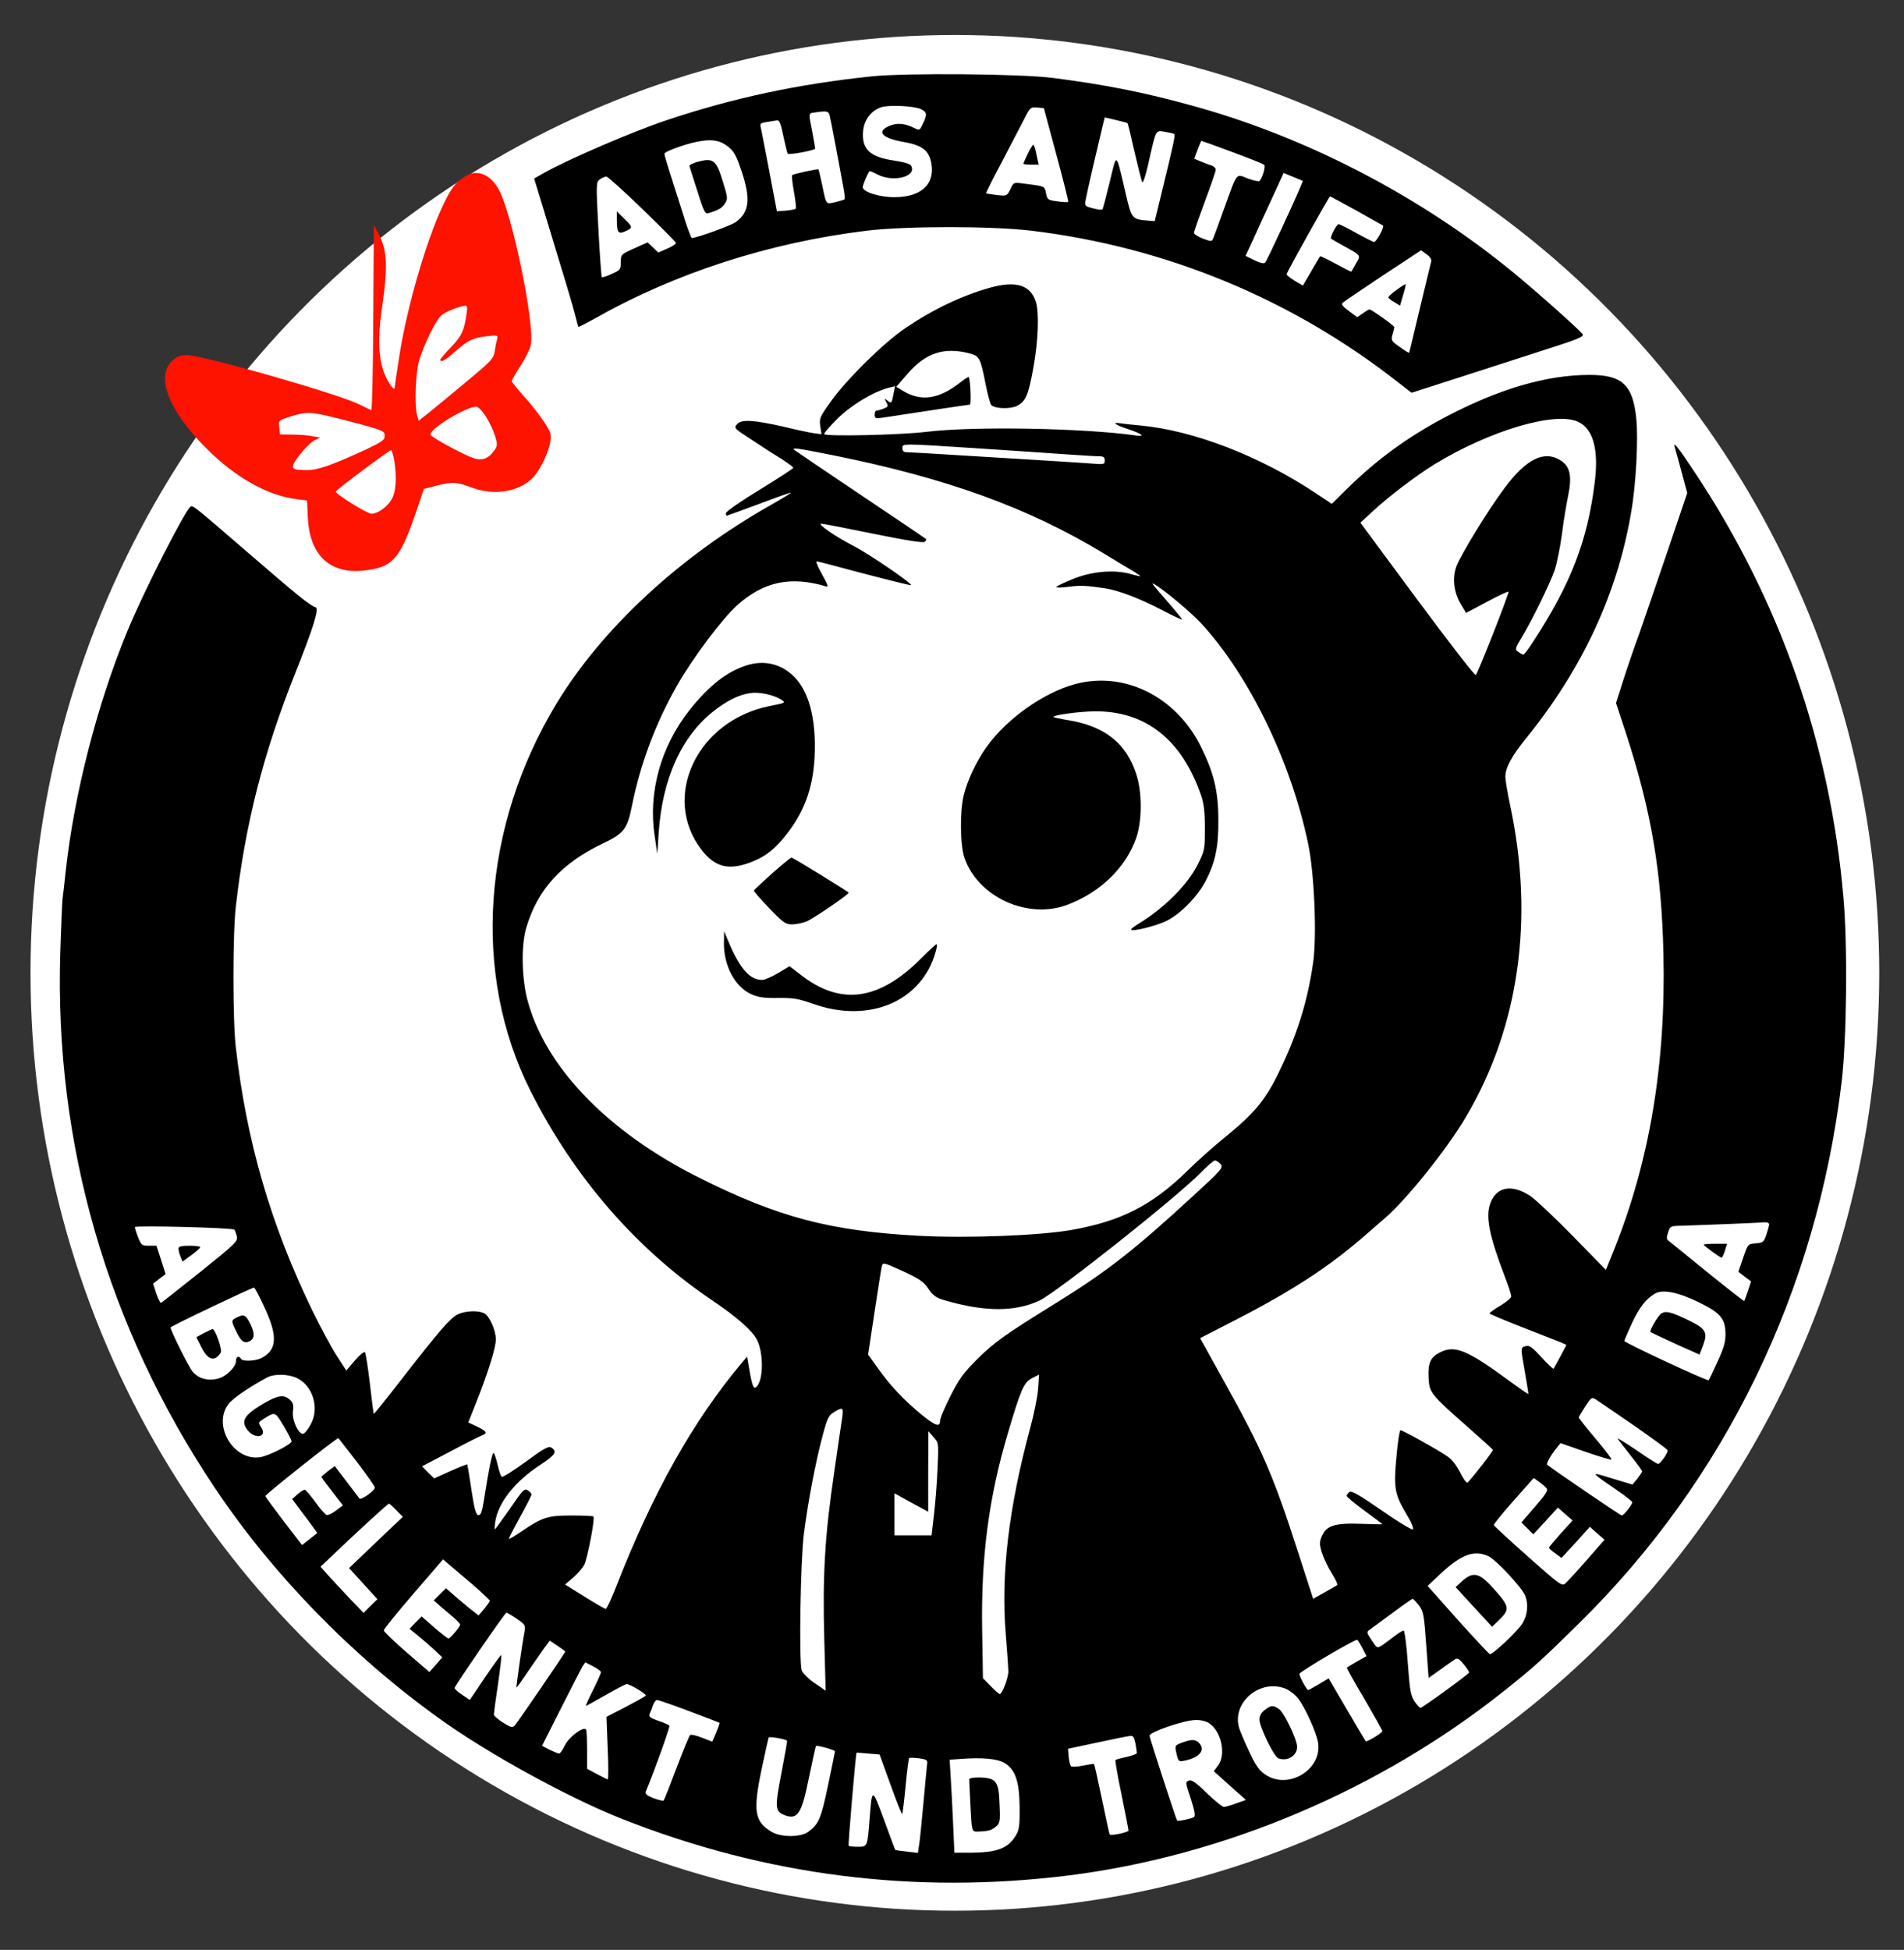 <?xml version="1.0" encoding="UTF-8" standalone="no"?>
<!DOCTYPE svg PUBLIC "-//W3C//DTD SVG 1.1//EN" "http://www.w3.org/Graphics/SVG/1.1/DTD/svg11.dtd">
<svg width="100%" height="100%" viewBox="0 0 960 983" version="1.1" xmlns="http://www.w3.org/2000/svg" xmlns:xlink="http://www.w3.org/1999/xlink" xml:space="preserve" xmlns:serif="http://www.serif.com/" style="fill-rule:evenodd;clip-rule:evenodd;stroke-linejoin:round;stroke-miterlimit:2;">
    <rect x="0" y="0" width="960" height="983" fill="#333333" stroke="none"/>
    <g transform="matrix(0.1,0,0,-0.1,0,983)">
        <g transform="matrix(10.027,0,0,-10.172,-45.535,9833.04)">
            <circle cx="484.695" cy="482.448" r="464.812" style="fill:white;"/>
        </g>
        <g transform="matrix(1,0,0,1,0.068,0)">
            <path d="M4395,9445C4028,9407 3695,9336 3361,9224C3187,9166 2868,9028 2744,8959L2693,8930L2752,8737C2859,8386 2883,8306 2899,8245C2907,8212 2915,8184 2916,8182C2917,8180 2953,8199 2997,8223C3404,8454 3878,8607 4370,8667C4570,8691 4998,8691 5200,8667C5878,8585 6511,8324 7046,7905L7117,7850L7316,7914C7426,7949 7622,8013 7753,8055C7957,8120 7990,8133 7979,8146C7952,8179 7700,8402 7591,8488C7128,8859 6564,9147 6005,9299C5765,9365 5573,9403 5310,9437C5146,9458 4566,9463 4395,9445ZM4643,9280C4674,9265 4676,9253 4653,9206C4638,9173 4636,9172 4611,9184C4564,9208 4524,9212 4486,9196C4416,9167 4445,9134 4557,9114C4656,9097 4690,9067 4698,8991C4707,8894 4638,8837 4512,8836C4437,8835 4350,8862 4350,8886C4350,8898 4374,8955 4384,8967C4386,8969 4404,8961 4425,8950C4508,8908 4628,8942 4592,8997C4588,9004 4551,9014 4511,9020C4385,9038 4343,9078 4352,9172C4358,9228 4394,9274 4445,9290C4485,9302 4608,9296 4643,9280ZM5326,9051C5361,8922 5388,8815 5386,8812C5383,8810 5359,8811 5331,8815C5283,8821 5280,8824 5274,8856C5267,8892 5270,8891 5158,8905C5111,8911 5110,8911 5094,8876C5077,8842 5076,8841 5026,8847C4998,8850 4974,8854 4972,8855C4970,8857 5005,8927 5050,9011C5094,9096 5145,9193 5163,9228C5193,9288 5196,9291 5229,9288L5263,9285L5326,9051ZM4183,9248C4189,9227 4225,9033 4252,8887C4258,8855 4261,8827 4258,8825C4256,8823 4235,8817 4212,8811C4162,8800 4167,8795 4145,8899C4136,8940 4128,8975 4127,8976C4123,8980 3999,8953 3994,8947C3991,8944 3995,8907 4003,8863C4011,8820 4015,8782 4012,8778C4008,8774 3985,8770 3961,8768L3917,8765L3880,8960C3860,9067 3840,9167 3837,9182C3830,9207 3833,9210 3867,9215C3888,9219 3911,9222 3919,9223C3930,9225 3938,9202 3950,9142C3960,9097 3969,9057 3972,9055C3979,9048 4110,9072 4110,9081C4110,9085 4103,9124 4095,9167C4076,9265 4075,9258 4108,9263C4169,9272 4178,9270 4183,9248ZM5685,9209C5687,9207 5703,9142 5720,9065C5738,8988 5755,8919 5759,8912C5763,8905 5776,8944 5788,8997C5830,9182 5825,9173 5872,9166C5895,9162 5916,9157 5920,9155C5927,9151 5919,9113 5855,8850L5822,8715L5785,8718C5708,8724 5705,8728 5676,8853C5625,9070 5632,9065 5595,8912C5577,8839 5561,8777 5558,8774C5554,8771 5533,8774 5510,8780C5468,8791 5468,8792 5475,8828C5481,8863 5541,9120 5561,9202L5570,9238L5626,9225C5656,9218 5683,9211 5685,9209ZM3673,9089C3702,9066 3714,9042 3739,8967C3786,8827 3778,8759 3709,8710C3684,8692 3514,8631 3488,8630C3484,8630 3462,8690 3440,8763C3417,8835 3387,8929 3374,8970C3361,9011 3350,9049 3350,9055C3350,9067 3474,9111 3535,9119C3598,9129 3635,9120 3673,9089ZM6212,9064C6296,9033 6369,9004 6374,8999C6382,8992 6366,8936 6351,8918C6347,8914 6321,8919 6292,8930C6230,8954 6240,8966 6174,8784C6148,8713 6124,8645 6119,8633C6111,8611 6110,8611 6065,8627C6040,8637 6020,8650 6020,8656C6020,8663 6045,8734 6075,8815C6105,8895 6130,8967 6130,8975C6130,8982 6120,8992 6108,8996C6096,8999 6072,9009 6054,9016L6021,9030L6038,9075C6047,9100 6056,9120 6057,9120C6059,9120 6129,9095 6212,9064ZM6556,8886C6517,8794 6387,8514 6379,8506C6373,8500 6353,8504 6325,8518L6280,8540L6316,8617C6335,8660 6378,8754 6412,8827L6472,8958L6521,8938L6569,8918L6556,8886ZM3238,8777C3330,8688 3406,8611 3408,8606C3410,8601 3391,8588 3365,8577L3319,8557L3292,8583L3265,8608L3198,8578C3131,8548 3130,8547 3130,8508C3130,8471 3127,8468 3084,8449C3059,8437 3036,8430 3034,8433C3032,8435 3024,8544 3017,8675C3005,8907 3005,8913 3025,8926C3036,8934 3050,8940 3057,8940C3064,8940 3145,8867 3238,8777ZM6838,8769C6908,8730 6968,8696 6973,8693C6982,8688 6940,8610 6928,8610C6924,8610 6884,8630 6839,8655C6794,8680 6754,8700 6749,8700C6739,8700 6704,8632 6711,8627C6713,8625 6742,8608 6775,8590C6864,8541 6862,8544 6837,8502C6826,8482 6815,8463 6814,8461C6812,8459 6777,8477 6735,8500C6693,8523 6657,8540 6656,8538C6654,8536 6634,8502 6611,8462L6569,8390L6527,8415C6504,8429 6486,8444 6487,8448C6490,8461 6701,8840 6706,8840C6708,8840 6767,8808 6838,8769ZM7216,8512C7210,8490 7158,8271 7129,8150C7117,8098 7106,8054 7105,8052C7103,8050 7082,8063 7057,8081C7015,8111 7013,8114 7021,8144C7026,8161 7030,8178 7030,8181C7030,8188 6915,8270 6905,8270C6901,8270 6886,8261 6871,8250L6843,8231L6801,8262C6771,8284 6762,8296 6769,8303C6775,8309 6867,8371 6972,8441L7165,8568L7193,8548C7210,8536 7219,8522 7216,8512Z" style="fill-rule:nonzero;"/>
        </g>
        <path d="M5182,9055C5170,9030 5160,9007 5160,9005C5160,9002 5177,9000 5198,9000L5237,9000L5226,9050C5221,9078 5213,9100 5210,9100C5207,9100 5194,9080 5182,9055Z" style="fill-rule:nonzero;"/>
        <path d="M3520,9015C3495,9008 3476,8999 3476,8994C3477,8989 3495,8932 3516,8867C3550,8759 3555,8750 3574,8756C3625,8772 3640,8781 3655,8804C3670,8827 3670,8834 3645,8913C3612,9023 3597,9035 3520,9015Z" style="fill-rule:nonzero;"/>
        <g transform="matrix(1.038,-0.29,0.278,0.993,-1221.44,-7061.81)">
            <path d="M3520,9015C3495,9008 3476,8999 3476,8994C3477,8989 3495,8932 3516,8867C3550,8759 3555,8750 3574,8756C3625,8772 3640,8781 3655,8804C3670,8827 3670,8834 3645,8913C3612,9023 3597,9035 3520,9015Z" style="fill-rule:nonzero;"/>
        </g>
        <path d="M3110,8723C3110,8659 3117,8649 3148,8662C3192,8681 3192,8684 3150,8725L3110,8764L3110,8723Z" style="fill-rule:nonzero;"/>
        <path d="M7042,8369C7019,8352 7000,8335 7000,8331C7000,8327 7013,8316 7030,8307L7059,8289L7074,8341C7083,8370 7089,8395 7087,8397C7085,8398 7065,8386 7042,8369Z" style="fill-rule:nonzero;"/>
        <path d="M2345,8941C2297,8911 2273,8880 2230,8787C2148,8613 2052,8279 2015,8045C2001,7957 1990,7881 1990,7876C1990,7856 1960,7895 1940,7942C1910,8013 1904,8120 1923,8255C1957,8489 1954,8567 1907,8654L1885,8695L1882,8227C1881,7969 1876,7760 1872,7762C1868,7764 1840,7777 1810,7792C1702,7845 1022,8040 943,8040C910,8040 893,8033 870,8013C782,7934 849,7761 1040,7570C1189,7421 1351,7331 1499,7313L1548,7307L1552,7221C1561,7034 1660,6938 1827,6953C1980,6968 2016,7008 2100,7255L2137,7365L2206,7383C2283,7402 2301,7401 2382,7371C2498,7328 2629,7353 2695,7431C2730,7474 2767,7553 2775,7605C2781,7640 2777,7652 2742,7705C2720,7738 2675,7796 2641,7833C2608,7870 2580,7904 2580,7909C2580,7913 2600,7948 2626,7988C2651,8027 2674,8075 2677,8094C2695,8209 2580,8762 2513,8878C2470,8953 2404,8978 2345,8941ZM2353,8253C2341,8164 2328,8136 2274,8080C2244,8049 2220,8020 2220,8017C2220,8000 2246,8014 2293,8056C2358,8114 2382,8126 2453,8135C2507,8141 2511,8140 2507,8123C2504,8113 2498,8086 2495,8062C2488,8021 2480,8012 2341,7897C2261,7830 2176,7760 2153,7742L2111,7709L2103,7737C2089,7789 2095,7952 2114,8015C2138,8094 2196,8213 2224,8239C2244,8258 2314,8286 2347,8289C2355,8290 2357,8278 2353,8253ZM2450,7730C2467,7703 2488,7659 2496,7633C2508,7592 2508,7584 2495,7563C2466,7520 2434,7506 2392,7519C2344,7533 2170,7628 2170,7639C2170,7671 2349,7779 2401,7780C2411,7780 2432,7758 2450,7730ZM1641,7736C1677,7728 1759,7707 1823,7690C1931,7660 1940,7656 1940,7633C1940,7612 1927,7603 1843,7563C1671,7484 1603,7460 1547,7460C1463,7460 1459,7469 1511,7537C1536,7569 1569,7602 1585,7610L1615,7624L1575,7631C1553,7636 1507,7639 1474,7639L1412,7640L1408,7675C1404,7710 1404,7711 1464,7730C1538,7753 1556,7754 1641,7736ZM1987,7513C2002,7424 1997,7348 1973,7310C1950,7272 1903,7240 1873,7240C1851,7240 1689,7341 1693,7352C1696,7362 1962,7560 1971,7560C1975,7560 1982,7539 1987,7513Z" style="fill:rgb(254,18,0);fill-rule:nonzero;"/>
        <path d="M4993,8380C4850,8340 4705,8271 4565,8176C4455,8102 4266,7915 4187,7803C4133,7728 4130,7719 4136,7681L4142,7641L4104,7646C4082,7649 4016,7663 3955,7678C3801,7713 3739,7717 3717,7692C3699,7672 3701,7671 3787,7615C3835,7583 3903,7539 3938,7518C3972,7496 4000,7475 4000,7472C4000,7468 3923,7418 3830,7361C3736,7304 3660,7251 3660,7243C3660,7236 3662,7230 3664,7230C3666,7230 3739,7257 3826,7289C3913,7322 3986,7348 3987,7346C3989,7344 3944,7317 3888,7285C3426,7024 3037,6663 2807,6285C2430,5663 2379,4919 2674,4332C2895,3893 3210,3530 3599,3269C3713,3192 3793,3122 3816,3077C3849,3015 3850,2881 3818,2843C3801,2822 3794,2836 3780,2915L3767,2991L3743,2963C3494,2666 3294,2310 3107,1832C3083,1770 3059,1719 3054,1719C3049,1720 3001,1747 2947,1781L2849,1842L2890,1877C2912,1896 2938,1926 2946,1942C2962,1974 3001,2176 2992,2185C2989,2188 2939,2190 2881,2190C2762,2190 2734,2181 2630,2110C2596,2087 2567,2070 2566,2072C2564,2073 2589,2122 2621,2180C2653,2238 2679,2290 2680,2295C2680,2301 2672,2310 2661,2317C2644,2328 2635,2318 2571,2224C2531,2167 2497,2120 2495,2120C2493,2120 2494,2137 2497,2158C2512,2256 2597,2363 2728,2448C2800,2495 2811,2513 2779,2533C2766,2541 2740,2527 2651,2461C2589,2416 2535,2382 2530,2385C2525,2388 2516,2415 2509,2446C2502,2476 2493,2503 2489,2505C2482,2510 2465,2428 2439,2262C2430,2205 2423,2190 2411,2192C2400,2194 2391,2225 2377,2320C2367,2389 2357,2446 2356,2448C2354,2449 2316,2434 2271,2414L2189,2377L2158,2407L2128,2438L2271,2513C2350,2555 2423,2592 2433,2595C2459,2606 2454,2614 2406,2638L2361,2659L2402,2762C2463,2917 2500,3036 2500,3078C2500,3124 2468,3195 2442,3209C2412,3225 2345,3222 2308,3204C2270,3185 2217,3124 2025,2877C1949,2779 1886,2701 1885,2702C1883,2704 1874,2773 1865,2855C1855,2938 1844,3009 1840,3013C1836,3018 1813,2999 1789,2971L1746,2921L1696,2998C1669,3040 1614,3143 1574,3225C1365,3657 1243,4075 1189,4550C1173,4684 1173,5123 1189,5260C1236,5673 1327,6032 1490,6440C1579,6663 1610,6762 1592,6768C1563,6777 1492,6835 1263,7033C977,7280 973,7283 961,7276C934,7259 726,6851 645,6655C491,6285 373,5824 331,5435C325,5380 318,5317 315,5295C313,5273 308,5154 304,5030C274,4064 541,3140 1082,2331C1376,1891 1778,1479 2220,1163C2462,989 2869,766 3135,661C3862,374 4610,279 5385,375C6176,474 6965,810 7594,1314C7737,1428 7773,1461 7959,1644C8699,2371 9161,3324 9286,4380C9311,4594 9316,5063 9295,5300C9229,6077 8975,6802 8543,7452C8457,7582 8431,7613 8446,7569C8450,7556 8465,7500 8480,7445L8507,7345L8409,7055C8355,6896 8290,6707 8265,6635C8239,6564 8202,6456 8183,6396L8148,6286L8199,6131C8326,5739 8377,5441 8387,5025C8400,4467 8318,3976 8135,3522L8097,3428L7931,3598C7840,3691 7743,3782 7717,3800C7624,3862 7546,3848 7515,3766C7489,3699 7508,3602 7586,3398C7605,3349 7620,3302 7620,3295C7620,3287 7595,3266 7565,3248C7535,3230 7510,3212 7510,3209C7510,3206 7583,3175 7673,3140C7762,3105 7849,3071 7867,3064L7898,3050L7868,2993C7851,2961 7835,2933 7833,2930C7831,2928 7803,2953 7772,2988C7725,3039 7711,3049 7693,3044C7666,3036 7666,3042 7689,2910C7699,2852 7707,2804 7706,2803C7704,2801 7666,2828 7619,2862C7398,3025 7336,3051 7260,3012C7212,2988 7199,2958 7203,2882C7207,2809 7213,2801 7405,2632C7471,2574 7526,2524 7527,2521C7530,2516 7431,2389 7400,2356C7395,2351 7378,2374 7362,2407C7341,2447 7319,2475 7292,2492C7238,2528 7072,2620 7061,2620C7057,2620 7047,2560 7041,2487C7026,2329 7032,2297 7090,2199C7115,2159 7129,2125 7124,2120C7119,2116 7050,2157 6966,2216C6852,2295 6813,2317 6803,2308C6796,2302 6790,2294 6790,2289C6790,2284 6831,2250 6880,2214C6930,2178 6970,2147 6970,2146C6970,2145 6921,2146 6862,2148C6731,2153 6687,2139 6665,2086C6652,2056 6652,2046 6665,2003C6673,1977 6695,1930 6714,1900C6733,1870 6746,1842 6742,1839C6738,1836 6709,1819 6678,1802L6621,1770L6544,2008C6418,2398 6365,2520 6162,2884L6051,3084L6228,3175C6519,3325 6700,3443 6885,3604C6923,3638 6968,3676 6984,3690C7093,3784 7298,4040 7393,4202C7659,4654 7736,5197 7615,5766C7601,5832 7590,5899 7590,5915C7591,5961 7621,6017 7696,6110C7978,6458 8155,6838 8224,7246C8249,7386 8261,7617 8250,7721C8233,7890 8179,7940 8015,7940C7797,7940 7555,7869 7283,7725C7098,7627 6944,7515 6795,7369L6715,7290L6635,7343C6353,7531 6018,7660 5750,7685C5714,7688 5669,7693 5650,7696C5602,7703 5622,7688 5690,7666C5761,7642 5777,7627 5725,7635C5462,7672 4905,7682 4672,7653C4539,7637 4168,7629 4156,7641C4152,7644 4182,7679 4222,7719C4293,7789 4406,7857 4484,7876L4513,7883L4505,7844C4496,7796 4495,7794 4474,7811C4458,7824 4458,7823 4469,7802C4480,7782 4478,7779 4455,7770C4440,7764 4424,7760 4419,7760C4414,7760 4410,7751 4410,7739C4410,7721 4414,7719 4448,7724C4676,7759 4882,7790 4890,7790C4898,7790 4893,7918 4884,7929C4882,7931 4864,7919 4843,7903C4734,7817 4644,7804 4552,7860L4519,7880L4577,7947C4668,8051 4759,8081 4886,8049C4939,8035 4943,8028 4970,7891C4980,7840 4993,7793 4998,7788C5017,7769 5095,7767 5128,7784C5172,7807 5185,7837 5210,7975C5235,8110 5240,8257 5222,8311C5194,8394 5121,8415 4993,8380ZM7960,7702C8033,7666 8061,7563 8041,7401C8005,7105 7920,6886 7732,6598C7708,6560 7685,6530 7681,6530C7677,6530 7665,6536 7655,6544C7638,6556 7638,6560 7672,6616C7726,6705 7816,6890 7839,6957C7850,6989 7866,7069 7875,7135C7883,7201 7898,7290 7907,7333C7927,7430 7916,7481 7867,7510C7785,7561 7695,7516 7587,7371C7502,7258 7362,7028 7342,6972C7322,6913 7330,6845 7364,6787L7392,6740L7497,6796C7554,6827 7604,6850 7606,6847C7611,6842 7453,6440 7441,6427C7436,6423 7304,6594 7146,6807L6859,7195L6922,7253C7000,7326 7143,7434 7232,7489C7516,7662 7847,7759 7960,7702ZM4926,7570C5096,7559 5296,7545 5370,7540C5444,7535 5520,7530 5538,7530C5564,7530 5570,7526 5570,7509C5570,7488 5567,7488 5493,7494C5450,7497 5375,7502 5325,7505C5276,7508 5092,7519 4917,7530C4742,7541 4588,7550 4575,7550C4557,7550 4550,7555 4550,7570C4550,7595 4538,7595 4926,7570ZM4200,7535C4776,7419 5186,7270 5567,7039C5632,6999 5700,6958 5718,6948C5735,6937 5750,6927 5750,6925C5750,6924 5726,6929 5698,6937C5614,6960 5501,6949 5407,6910C5365,6893 5328,6875 5326,6871C5323,6867 5351,6867 5388,6872C5451,6880 5477,6878 5574,6864C5641,6853 5747,6813 5856,6756C5913,6726 5960,6704 5960,6707C5960,6710 5932,6744 5898,6784C5807,6888 5802,6895 5820,6885C5865,6860 6004,6744 6055,6689C6297,6427 6510,5990 6596,5575C6627,5427 6640,5113 6621,4978C6591,4771 6537,4603 6438,4404C6376,4280 6318,4212 6179,4099C6125,4056 6039,3979 5988,3929C5809,3753 5651,3673 5400,3629C5237,3601 4875,3587 4635,3600C4187,3624 3924,3693 3525,3893C3065,4123 2748,4451 2659,4790C2630,4901 2627,5067 2654,5155C2711,5347 2833,5480 3042,5579C3145,5628 3163,5651 3186,5766C3228,5977 3305,6183 3413,6373C3490,6509 3642,6712 3717,6779C3850,6898 3986,6927 4164,6874C4179,6869 4175,6880 4145,6934C4125,6970 4112,7000 4117,7000C4122,7000 4157,6991 4195,6981C4345,6940 4580,6880 4592,6880C4612,6880 4388,7034 4303,7078C4210,7126 4118,7190 4141,7190C4150,7190 4269,7167 4405,7139C4577,7104 4656,7092 4663,7099C4669,7105 4672,7111 4669,7113C4667,7115 4519,7215 4340,7335C4161,7455 4011,7557 4006,7561C3990,7575 4014,7572 4200,7535ZM6154,3962C6169,3944 6163,3936 6018,3803C5718,3527 5583,3422 5337,3269C5067,3102 5014,3064 4929,2980C4857,2908 4836,2879 4792,2792C4763,2735 4740,2680 4740,2670C4740,2633 4719,2640 4647,2698C4557,2772 4488,2845 4426,2933L4377,3001L4409,3213C4427,3330 4443,3435 4446,3446C4451,3467 4455,3466 4552,3422C4636,3383 4657,3369 4681,3333C4705,3298 4721,3287 4763,3275C4965,3216 5116,3216 5240,3273C5326,3313 5929,3791 6055,3919C6088,3953 6120,3980 6126,3980C6132,3980 6144,3972 6154,3962ZM8920,3658C8920,3651 8913,3627 8906,3605C8893,3568 8889,3565 8852,3562C8813,3559 8813,3559 8789,3489L8765,3419L8797,3394L8829,3370L8813,3322C8804,3296 8796,3273 8794,3271C8793,3270 8709,3335 8609,3416C8508,3498 8420,3570 8413,3575C8402,3583 8402,3592 8411,3618C8422,3650 8423,3650 8488,3651C8559,3653 8860,3665 8898,3668C8910,3669 8920,3664 8920,3658ZM1181,3631C1185,3628 1190,3613 1194,3598C1200,3572 1188,3561 1010,3418C905,3334 816,3264 812,3262C808,3261 797,3282 788,3309L772,3359L803,3383L835,3407L812,3479L789,3550L751,3550C715,3550 712,3553 696,3593C687,3616 680,3639 680,3644C680,3653 1172,3641 1181,3631ZM1334,3238C1401,3094 1397,3025 1319,2984C1287,2968 1224,2965 1215,2980C1205,2997 1190,2991 1190,2971C1190,2939 1142,2891 1099,2880C1051,2867 1003,2879 973,2913C954,2933 860,3122 860,3138C860,3144 1263,3336 1281,3339C1284,3340 1308,3294 1334,3238ZM8561,3267C8675,3212 8700,3183 8700,3102C8700,3065 8690,3030 8659,2964C8637,2915 8617,2874 8615,2872C8609,2866 8190,3061 8190,3070C8190,3074 8208,3115 8229,3161C8266,3240 8299,3282 8345,3309C8383,3331 8460,3316 8561,3267ZM1497,2883C1577,2845 1612,2732 1567,2650C1554,2625 1537,2604 1529,2602C1505,2598 1471,2671 1477,2716C1481,2747 1478,2759 1461,2774C1430,2802 1399,2797 1318,2748C1231,2695 1214,2666 1247,2622C1283,2573 1350,2584 1317,2634C1302,2657 1302,2659 1323,2673C1389,2715 1385,2716 1430,2642C1452,2605 1470,2570 1470,2564C1470,2549 1356,2491 1312,2484C1178,2463 1070,2644 1152,2752C1175,2782 1259,2839 1349,2887C1385,2905 1455,2903 1497,2883ZM5234,2828C5231,2788 5213,2699 5194,2630C5086,2230 5046,1894 5071,1592C5078,1505 5084,1421 5084,1403C5084,1371 5053,1290 5041,1290C5037,1290 5016,1308 4995,1330L4956,1370L4952,1613C4946,1979 4985,2278 5080,2599C5146,2823 5162,2860 5201,2881C5220,2891 5236,2899 5238,2900C5239,2900 5237,2867 5234,2828ZM8238,2644C8330,2580 8406,2525 8408,2519C8412,2508 8372,2450 8360,2450C8355,2450 8306,2481 8250,2520C8194,2558 8152,2584 8156,2577C8161,2571 8190,2532 8222,2492C8254,2452 8280,2416 8280,2412C8279,2408 8268,2392 8255,2375L8231,2346L8128,2377C8014,2412 8014,2413 8152,2318C8195,2289 8230,2261 8230,2257C8230,2245 8187,2190 8177,2190C8171,2190 7825,2425 7801,2446C7795,2451 7817,2491 7845,2526L7868,2555L7994,2511C8064,2487 8123,2469 8125,2472C8128,2474 8092,2522 8045,2577C7998,2633 7960,2681 7960,2684C7960,2687 7975,2712 7993,2740C8024,2787 8026,2788 8048,2774C8061,2765 8147,2707 8238,2644ZM4247,2688C4243,2664 4225,2538 4206,2407C4159,2091 4147,1886 4156,1566L4163,1307L4106,1346C4073,1369 4047,1396 4042,1410C4028,1459 4036,1959 4053,2096C4073,2254 4112,2460 4148,2594C4171,2680 4178,2695 4205,2711C4248,2738 4253,2735 4247,2688ZM4727,2425C4724,2354 4716,2249 4709,2193L4697,2090L4510,2090L4510,2302L4595,2255L4680,2209L4680,2412L4681,2615L4707,2585C4733,2556 4733,2555 4727,2425ZM1799,2461C1849,2395 1890,2337 1890,2331C1890,2315 1819,2265 1812,2276C1808,2281 1779,2320 1746,2363L1688,2439L1654,2414C1635,2399 1620,2386 1620,2385C1620,2383 1644,2350 1674,2312L1729,2241L1694,2215C1675,2200 1653,2190 1646,2193C1639,2196 1613,2225 1589,2259C1565,2292 1541,2320 1536,2320C1532,2320 1515,2310 1500,2297L1473,2273L1517,2214C1542,2182 1570,2143 1581,2128L1600,2102L1561,2071L1523,2041L1432,2159C1382,2225 1339,2283 1338,2288C1336,2295 1695,2580 1706,2580C1707,2580 1748,2526 1799,2461ZM7798,2327C7807,2317 7794,2297 7740,2235L7671,2155L7731,2095L7793,2162L7855,2230L7892,2197L7929,2165L7870,2100C7838,2064 7811,2032 7810,2028C7810,2024 7824,2011 7842,1999L7873,1976L7945,2054L8016,2133L8053,2100L8090,2068L8001,1966C7952,1910 7903,1857 7893,1848C7876,1832 7866,1839 7705,1982C7611,2065 7534,2137 7532,2141C7530,2146 7575,2201 7631,2264L7733,2379L7760,2360C7775,2349 7792,2335 7798,2327ZM1999,2216L2031,2183L1958,2114C1918,2076 1857,2018 1823,1985L1760,1925L1831,1847L1903,1768L1868,1734L1833,1699L1763,1772C1725,1812 1676,1865 1655,1888L1616,1932L1666,1979C1792,2100 1956,2250 1961,2250C1964,2250 1981,2235 1999,2216ZM7506,1984C7545,1965 7674,1826 7690,1786C7707,1741 7702,1689 7676,1646C7654,1609 7527,1489 7512,1491C7508,1491 7436,1569 7351,1663L7198,1835L7266,1899C7370,1995 7434,2018 7506,1984ZM2383,1842C2431,1800 2470,1763 2470,1760C2470,1757 2457,1739 2442,1720L2413,1686L2388,1706C2374,1716 2337,1747 2305,1774L2249,1823L2218,1793L2187,1762L2221,1732C2240,1716 2270,1690 2288,1675C2305,1660 2320,1644 2320,1640C2320,1629 2270,1570 2261,1570C2257,1570 2225,1595 2190,1625L2126,1681L2095,1650L2065,1619L2110,1582C2135,1562 2172,1529 2193,1510L2230,1475L2198,1438L2165,1401L2050,1500C1987,1555 1935,1605 1935,1611C1935,1617 2002,1700 2084,1795L2234,1969L2264,1943C2281,1929 2334,1883 2383,1842ZM7154,1737C7177,1707 7180,1690 7191,1537L7203,1371L7262,1413C7294,1436 7328,1460 7336,1465C7348,1473 7358,1467 7380,1440C7396,1421 7408,1402 7407,1398C7404,1389 7171,1220 7162,1220C7158,1220 7145,1235 7132,1253C7113,1282 7108,1308 7098,1448C7092,1537 7082,1610 7077,1610C7072,1610 7051,1597 7031,1582C7011,1566 6983,1546 6969,1536C6943,1520 6943,1520 6916,1561C6890,1600 6889,1603 6907,1615C6917,1622 6968,1660 7020,1698C7072,1737 7118,1769 7122,1770C7126,1770 7140,1755 7154,1737ZM2606,1669C2647,1641 2650,1636 2645,1607C2631,1533 2602,1325 2604,1323C2605,1321 2633,1360 2665,1408C2698,1456 2735,1509 2748,1527L2772,1559L2811,1533C2832,1519 2850,1506 2850,1504C2850,1498 2609,1146 2595,1131C2583,1119 2575,1122 2536,1146C2511,1162 2490,1180 2490,1187C2490,1193 2499,1262 2511,1340C2522,1418 2530,1484 2527,1486C2525,1488 2489,1438 2446,1375L2369,1260L2329,1287C2307,1301 2291,1317 2292,1321C2300,1342 2546,1699 2553,1700C2558,1700 2581,1686 2606,1669ZM6870,1520L6890,1481L6842,1454C6816,1439 6793,1425 6791,1424C6789,1422 6828,1351 6879,1266C6929,1180 6970,1107 6970,1103C6970,1094 6890,1046 6886,1052C6884,1054 6841,1126 6791,1212L6699,1369L6649,1339C6622,1323 6598,1310 6596,1310C6588,1310 6549,1383 6552,1392C6557,1405 6833,1568 6843,1563C6847,1561 6859,1541 6870,1520ZM3030,1400C3030,1394 3012,1354 2990,1310C2968,1266 2952,1230 2954,1230C2956,1230 3001,1255 3054,1285C3106,1315 3154,1340 3160,1340C3177,1340 3261,1289 3256,1282C3253,1278 3208,1253 3155,1225L3058,1175L3064,1018C3068,931 3068,860 3064,860C3061,860 3036,872 3009,887L2960,913L2960,1010C2960,1063 2958,1109 2954,1112C2940,1127 2869,1073 2849,1033C2838,1009 2824,990 2819,990C2813,990 2792,999 2771,1009L2733,1029L2828,1217C2880,1320 2929,1415 2936,1428L2951,1450L2990,1430C3012,1419 3030,1405 3030,1400ZM6484,1316C6502,1308 6530,1287 6544,1269C6580,1224 6638,1095 6646,1044C6666,909 6497,806 6381,883C6349,904 6332,928 6297,1003C6273,1054 6249,1110 6245,1129C6217,1256 6360,1368 6484,1316ZM3474,1204C3557,1173 3626,1146 3628,1145C3629,1144 3622,1122 3611,1096L3591,1050L3539,1070C3510,1082 3483,1087 3479,1083C3475,1079 3444,1004 3411,917C3378,829 3349,756 3346,753C3344,750 3320,756 3295,765C3260,779 3251,787 3256,799C3294,887 3379,1123 3375,1130C3372,1135 3347,1146 3319,1155C3279,1169 3270,1176 3275,1189C3279,1198 3287,1217 3292,1233C3297,1248 3307,1260 3313,1260C3319,1260 3392,1235 3474,1204ZM6096,1143C6158,1103 6183,986 6142,930L6120,901L6201,828L6282,756L6233,739C6207,729 6179,721 6171,721C6164,720 6125,752 6085,790C6035,840 6008,859 5996,854C5976,846 5975,850 6006,756C6025,696 6028,675 6019,669C6005,661 5939,647 5935,652C5930,658 5797,1066 5796,1080C5795,1098 5968,1158 6028,1159C6052,1160 6082,1153 6096,1143ZM3968,1055C3970,1053 3957,980 3940,892C3906,717 3907,698 3957,679C4022,655 4042,686 4079,870C4097,955 4112,1026 4114,1028C4120,1033 4210,1008 4210,1001C4210,998 4194,921 4175,830C4140,662 4128,634 4076,596C4038,567 3939,567 3891,595C3804,646 3796,700 3840,911C3858,996 3874,1068 3876,1071C3880,1077 3960,1063 3968,1055ZM5725,1040C5729,1018 5732,997 5732,993C5733,988 5709,980 5681,973C5652,967 5626,960 5624,957C5622,955 5635,876 5655,782C5674,688 5690,607 5690,602C5690,593 5602,574 5595,582C5593,584 5576,664 5556,760C5536,856 5518,936 5516,937C5514,939 5489,935 5460,929C5432,923 5404,922 5400,926C5395,931 5390,953 5388,975L5385,1014L5535,1046C5618,1064 5692,1079 5702,1079C5713,1080 5720,1069 5725,1040ZM4490,833C4520,750 4546,683 4549,685C4551,688 4559,751 4566,826C4573,900 4581,964 4584,967C4587,970 4609,969 4634,966C4675,960 4678,957 4674,932C4672,917 4664,826 4655,730C4646,634 4637,540 4633,522L4628,489L4571,496C4540,499 4515,503 4514,504C4513,504 4488,572 4458,654C4397,819 4397,819 4385,665C4374,520 4374,520 4326,520C4302,520 4281,522 4279,525C4275,528 4315,995 4319,995C4320,995 4346,993 4377,990L4435,985L4490,833ZM5062,944C5119,911 5139,853 5141,723C5142,630 5139,605 5123,579C5084,512 5029,491 4894,490L4812,490L4806,628C4803,703 4797,809 4794,862L4788,959L4847,963C4950,971 5027,964 5062,944Z" style="fill-rule:nonzero;"/>
        <path d="M3765,6476C3665,6444 3576,6375 3478,6252C3332,6068 3267,5836 3301,5615L3314,5525L3321,5630C3339,5903 3436,6118 3598,6245C3667,6299 3726,6328 3783,6336C3829,6343 3901,6327 3939,6303C3963,6287 3962,6287 3878,6270C3514,6196 3333,5812 3537,5546C3603,5461 3669,5442 3774,5479C3848,5505 3897,5540 3952,5607C4051,5726 4099,5852 4107,6012C4117,6209 4077,6355 3993,6429C3929,6486 3848,6502 3765,6476Z" style="fill-rule:nonzero;"/>
        <path d="M5420,6381C5261,6338 5075,6206 4974,6064C4923,5992 4878,5898 4859,5820C4839,5739 4841,5567 4863,5505C4932,5306 5185,5192 5385,5270C5552,5334 5679,5460 5730,5609C5758,5694 5759,5830 5731,5921C5681,6082 5571,6170 5383,6200C5346,6206 5314,6213 5312,6215C5302,6224 5436,6243 5520,6244C5777,6246 5959,6101 6056,5820C6070,5779 6075,5737 6075,5654C6075,5545 6074,5542 6037,5468C5985,5367 5868,5250 5737,5171C5716,5158 5701,5146 5703,5143C5713,5133 5828,5162 5880,5187C5949,5220 6035,5307 6077,5385C6127,5481 6144,5558 6143,5695C6143,5843 6120,5935 6053,6070C5927,6320 5667,6448 5420,6381Z" style="fill-rule:nonzero;"/>
        <path d="M3893,5427C3843,5382 3801,5343 3801,5340C3800,5337 3835,5297 3878,5252C3949,5178 3961,5170 3994,5170C4014,5170 4047,5177 4067,5185C4102,5200 4279,5320 4279,5330C4279,5334 4007,5501 3991,5507C3988,5508 3944,5472 3893,5427Z" style="fill-rule:nonzero;"/>
        <path d="M3650,5073C3650,4959 3707,4854 3788,4818C3823,4802 3853,4798 3922,4799C3998,4800 4023,4796 4098,4770C4382,4668 4649,4782 4718,5033C4724,5053 4725,5070 4722,5070C4718,5070 4686,5040 4650,5004C4433,4784 4238,4757 4033,4919L3981,4959L3924,4925C3892,4906 3856,4890 3843,4890C3782,4890 3734,4943 3679,5069L3651,5135L3650,5073Z" style="fill-rule:nonzero;"/>
        <path d="M8590,3556C8590,3550 8672,3490 8680,3490C8684,3490 8691,3506 8697,3525L8708,3560L8649,3560C8617,3560 8590,3558 8590,3556Z" style="fill-rule:nonzero;"/>
        <path d="M900,3536C900,3528 904,3510 910,3496L920,3470L964,3502C989,3520 1009,3538 1009,3543C1010,3547 985,3550 955,3550C914,3550 900,3546 900,3536Z" style="fill-rule:nonzero;"/>
        <path d="M1193,3188C1165,3174 1165,3171 1192,3116C1216,3066 1232,3055 1261,3070C1285,3084 1285,3111 1260,3160C1239,3202 1229,3206 1193,3188Z" style="fill-rule:nonzero;"/>
        <path d="M1027,3109L990,3089L1015,3039C1049,2972 1082,2963 1113,3011C1122,3026 1085,3131 1071,3130C1068,3129 1048,3120 1027,3109Z" style="fill-rule:nonzero;"/>
        <path d="M8377,3209C8361,3199 8315,3122 8322,3115C8325,3112 8457,3050 8527,3020L8569,3001L8586,3045C8612,3113 8602,3131 8516,3173C8427,3216 8401,3223 8377,3209Z" style="fill-rule:nonzero;"/>
        <path d="M7372,1859L7339,1829L7523,1629L7557,1662C7616,1719 7613,1731 7520,1833C7457,1902 7425,1907 7372,1859Z" style="fill-rule:nonzero;"/>
        <path d="M6376,1209C6359,1196 6350,1179 6350,1161C6350,1125 6423,975 6445,966C6491,949 6540,978 6540,1024C6540,1060 6475,1196 6449,1214C6419,1235 6408,1234 6376,1209Z" style="fill-rule:nonzero;"/>
        <path d="M5960,1045C5922,1031 5922,1031 5934,981C5941,951 5945,948 5972,954C6048,969 6080,1008 6045,1044C6026,1062 6009,1063 5960,1045Z" style="fill-rule:nonzero;"/>
    </g>
</svg>
